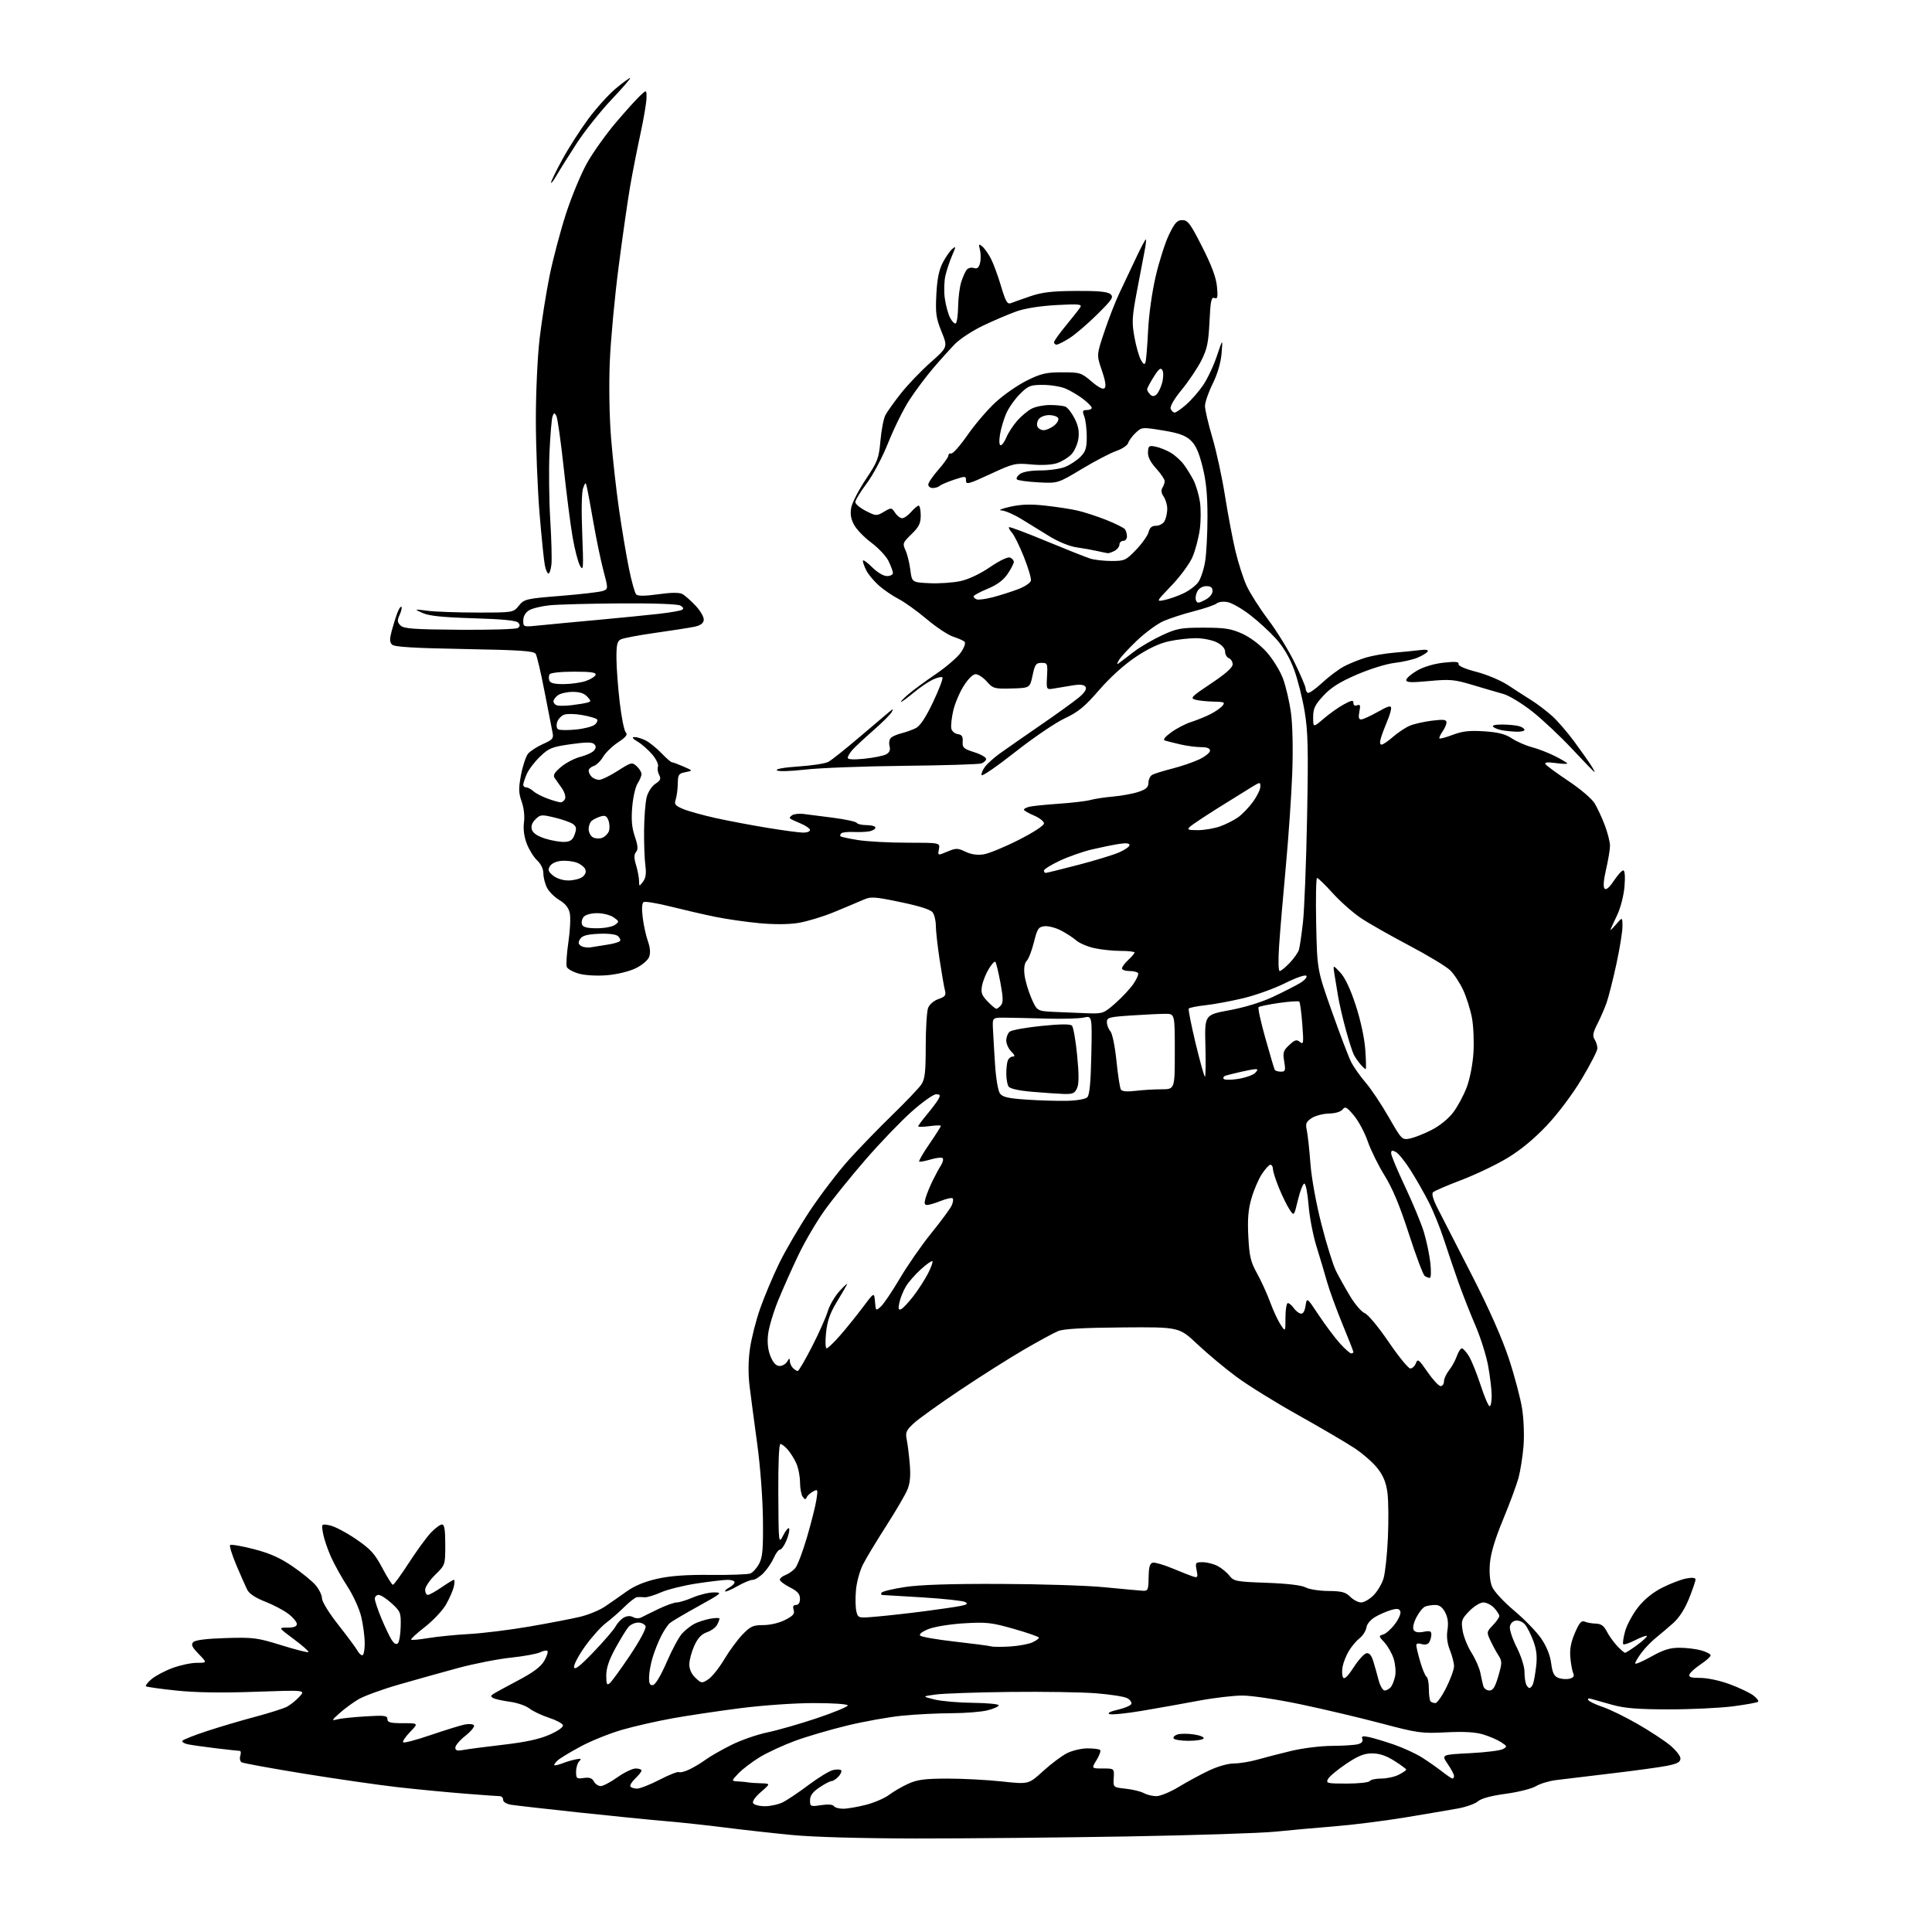 <?xml version="1.0" encoding="UTF-8" standalone="no"?>
<svg 
  version="1.1" 
  xmlns="http://www.w3.org/2000/svg" 
  xmlns:xlink="http://www.w3.org/1999/xlink" 
  xmlns:svg="http://www.w3.org/2000/svg"
  xmlns:rdf="http://www.w3.org/1999/02/22-rdf-syntax-ns#"
  xmlns:cc="http://creativecommons.org/ns#"
  xmlns:dc="http://purl.org/dc/elements/1.1/"
  viewBox="0 0 768 768"
  width="768"
  height="768"
>
<style>svg {background-color: white; }</style>"
<path stroke="none" fill="black" fill-rule="evenodd" d="M364.00,730.82C341.93,730.79 323.20,730.26 314.50,729.41C306.80,728.66 294.88,727.33 288.00,726.45C281.12,725.57 270.55,724.43 264.50,723.92C258.45,723.41 242.93,721.86 230.00,720.47C217.07,719.08 205.04,717.72 203.25,717.43C201.31,717.12 200.00,716.32 200.00,715.45C200.00,714.65 199.39,714.00 198.65,714.00C197.90,714.00 191.49,713.54 184.40,712.97C177.30,712.41 165.43,711.26 158.00,710.42C150.57,709.58 133.85,707.17 120.83,705.06C107.82,702.95 96.66,700.91 96.04,700.53C95.42,700.14 95.19,698.97 95.53,697.92C95.86,696.86 95.76,696.00 95.29,696.00C94.83,696.00 90.63,695.54 85.97,694.98C81.31,694.42 76.26,693.71 74.74,693.40C73.22,693.09 72.22,692.46 72.50,692.00C72.79,691.54 77.18,689.80 82.26,688.13C87.34,686.46 96.00,683.90 101.50,682.44C107.00,680.97 112.62,679.19 114.00,678.48C115.38,677.77 117.62,675.98 119.00,674.49C121.50,671.80 121.50,671.80 101.50,672.51C87.97,672.99 77.78,672.83 70.00,672.01C63.67,671.35 58.27,670.58 58.00,670.32C57.73,670.05 58.72,668.78 60.20,667.51C61.69,666.23 65.42,664.24 68.49,663.09C71.56,661.94 75.95,661.00 78.23,661.00C82.39,661.00 82.39,661.00 79.00,657.50C76.29,654.70 75.85,653.75 76.85,652.75C77.66,651.94 82.21,651.38 89.83,651.15C100.73,650.83 102.27,651.03 111.84,654.00C117.50,655.76 122.35,656.99 122.61,656.73C122.87,656.47 120.28,654.17 116.85,651.63C110.62,647.00 110.62,647.00 114.31,647.00C116.87,647.00 118.00,646.55 118.00,645.55C118.00,644.75 116.47,642.93 114.60,641.51C112.72,640.08 108.56,637.89 105.35,636.65C101.56,635.18 99.08,633.53 98.28,631.94C97.60,630.60 95.65,626.20 93.95,622.16C92.24,618.12 91.13,614.53 91.48,614.18C91.83,613.83 96.03,614.55 100.81,615.78C107.21,617.43 111.28,619.23 116.25,622.62C119.96,625.15 124.13,628.55 125.50,630.18C126.88,631.82 128.00,634.17 128.00,635.41C128.00,636.68 130.86,641.31 134.54,645.97C138.13,650.53 141.52,655.11 142.07,656.13C142.62,657.16 143.50,658.00 144.04,658.00C144.57,658.00 144.99,655.86 144.98,653.25C144.98,650.64 144.36,645.93 143.62,642.78C142.88,639.62 140.45,634.26 138.19,630.78C135.94,627.33 132.99,622.02 131.62,619.00C130.26,615.98 128.82,611.74 128.43,609.60C127.72,605.69 127.72,605.69 131.11,606.36C132.97,606.73 137.63,609.17 141.45,611.78C147.31,615.78 148.95,617.58 151.95,623.25C153.90,626.94 155.81,629.98 156.19,629.98C156.56,629.99 159.42,626.06 162.54,621.25C165.65,616.44 169.59,611.04 171.30,609.25C173.00,607.46 174.98,606.00 175.70,606.00C176.66,606.00 177.00,608.10 177.00,614.04C177.00,622.08 177.00,622.08 173.00,626.00C170.80,628.16 169.00,630.84 169.00,631.96C169.00,633.08 169.48,634.00 170.07,634.00C170.66,634.00 173.10,632.65 175.50,631.00C177.90,629.35 180.13,628.00 180.45,628.00C180.77,628.00 180.75,629.24 180.40,630.75C180.05,632.26 178.66,635.44 177.30,637.81C175.95,640.18 172.18,644.19 168.92,646.73C165.66,649.26 163.20,651.53 163.45,651.78C163.70,652.04 166.74,651.76 170.21,651.17C173.67,650.59 181.00,649.85 186.50,649.55C192.00,649.24 202.80,647.90 210.50,646.57C218.20,645.24 227.23,643.50 230.56,642.71C233.89,641.92 238.39,640.06 240.56,638.58C242.73,637.11 246.61,634.40 249.19,632.56C252.31,630.34 256.39,628.67 261.34,627.57C266.57,626.40 272.94,625.95 282.65,626.05C290.27,626.13 297.30,625.87 298.29,625.48C299.27,625.08 300.83,623.35 301.75,621.63C303.13,619.07 303.41,615.88 303.28,604.00C303.19,595.68 302.23,582.89 301.01,574.00C299.85,565.48 298.48,555.17 297.98,551.10C297.39,546.32 297.43,541.04 298.10,536.23C298.67,532.12 300.51,524.88 302.18,520.13C303.85,515.38 307.25,507.32 309.73,502.20C312.21,497.09 317.74,487.64 322.02,481.20C326.30,474.77 333.25,465.68 337.46,461.00C341.68,456.32 349.49,448.27 354.82,443.10C360.14,437.93 365.28,432.53 366.24,431.10C367.67,428.97 367.99,426.21 367.99,415.82C368.00,408.84 368.42,402.03 368.93,400.69C369.46,399.28 371.21,397.77 373.04,397.14C375.80,396.17 376.14,395.68 375.58,393.46C375.22,392.05 374.28,386.53 373.47,381.20C372.67,375.86 372.01,369.90 372.01,367.94C372.00,365.98 371.44,363.62 370.75,362.69C369.93,361.58 365.53,360.17 358.00,358.61C347.34,356.40 346.25,356.33 343.00,357.76C341.07,358.60 335.90,360.78 331.50,362.59C327.10,364.41 320.72,366.33 317.33,366.88C313.46,367.50 307.64,367.53 301.73,366.97C296.55,366.48 288.75,365.36 284.40,364.47C280.06,363.59 272.09,361.75 266.70,360.40C261.31,359.05 256.43,358.23 255.85,358.59C255.18,359.01 255.05,361.24 255.49,364.74C255.86,367.77 256.79,372.00 257.55,374.15C258.47,376.75 258.63,378.84 258.04,380.40C257.53,381.73 255.19,383.70 252.65,384.93C250.08,386.17 245.24,387.34 241.33,387.67C237.36,387.99 232.70,387.74 230.20,387.06C227.83,386.42 225.63,385.20 225.30,384.35C224.98,383.49 225.27,379.05 225.95,374.46C226.63,369.88 226.88,364.71 226.49,362.97C226.03,360.84 224.69,359.16 222.36,357.79C220.47,356.67 218.27,354.49 217.46,352.93C216.66,351.37 216.00,348.81 216.00,347.22C216.00,345.46 215.05,343.45 213.53,342.02C212.16,340.74 210.30,337.75 209.39,335.36C208.33,332.57 207.93,329.54 208.29,326.90C208.62,324.44 208.25,321.13 207.37,318.65C206.14,315.17 206.10,313.44 207.12,308.00C207.80,304.43 209.06,300.65 209.92,299.60C210.79,298.56 213.46,296.83 215.85,295.76C219.72,294.03 220.14,293.53 219.64,291.16C219.33,289.70 217.91,282.40 216.47,274.94C215.03,267.48 213.45,260.73 212.96,259.94C212.24,258.76 207.02,258.41 184.59,258.00C164.42,257.63 156.76,257.17 155.84,256.24C154.87,255.27 154.84,254.05 155.72,250.74C156.35,248.41 157.35,245.20 157.96,243.61C158.56,242.02 159.29,240.95 159.57,241.23C159.85,241.51 159.53,242.94 158.86,244.41C157.85,246.62 157.91,247.34 159.20,248.63C160.49,249.92 164.34,250.20 182.62,250.34C194.66,250.43 205.08,250.12 205.80,249.66C206.73,249.06 206.80,248.46 206.04,247.55C205.30,246.65 200.05,246.13 188.24,245.77C175.98,245.40 170.56,244.84 168.00,243.68C164.50,242.09 164.50,242.09 170.00,242.80C173.03,243.18 181.92,243.50 189.76,243.50C204.03,243.50 204.03,243.50 206.26,240.76C208.42,238.13 209.04,237.98 223.00,236.86C230.97,236.22 238.47,235.34 239.65,234.91C241.80,234.12 241.80,234.12 239.87,226.81C238.81,222.79 237.05,214.32 235.95,208.00C234.85,201.68 233.69,195.38 233.37,194.00C232.78,191.50 232.78,191.50 231.81,194.00C231.22,195.50 231.07,202.70 231.44,212.00C231.99,225.92 231.90,227.24 230.59,224.93C229.78,223.51 228.44,218.34 227.60,213.43C226.76,208.52 225.16,196.03 224.05,185.68C222.93,175.32 221.63,166.16 221.16,165.32C220.40,163.97 220.22,163.98 219.65,165.47C219.29,166.40 218.75,172.87 218.43,179.83C218.12,186.80 218.26,198.90 218.74,206.71C219.22,214.53 219.42,222.52 219.19,224.46C218.97,226.41 218.44,228.00 218.02,228.00C217.59,228.00 216.95,226.54 216.59,224.75C216.22,222.96 215.27,213.62 214.47,204.00C213.68,194.38 213.02,177.72 213.01,166.99C213.01,155.86 213.65,141.94 214.51,134.56C215.34,127.45 217.13,116.20 218.48,109.56C219.83,102.93 222.77,91.82 225.02,84.87C227.28,77.93 231.08,68.80 233.48,64.58C235.89,60.37 240.99,53.23 244.83,48.71C248.67,44.19 252.98,39.41 254.41,38.08C257.00,35.65 257.00,35.65 257.00,38.84C257.00,40.60 255.91,47.09 254.57,53.27C253.24,59.45 251.40,68.78 250.50,74.00C249.59,79.22 247.55,93.47 245.96,105.66C244.37,117.86 242.77,134.96 242.41,143.66C242.02,153.04 242.22,165.42 242.90,174.00C243.53,181.97 244.96,194.80 246.07,202.50C247.18,210.20 248.95,220.73 250.00,225.90C251.04,231.07 252.36,235.76 252.91,236.31C253.59,236.99 256.46,236.96 261.66,236.23C266.78,235.51 270.02,235.48 271.24,236.13C272.25,236.67 274.63,238.77 276.53,240.80C278.49,242.89 279.89,245.35 279.75,246.46C279.58,247.82 278.42,248.65 276.00,249.15C274.07,249.55 267.10,250.64 260.50,251.57C253.90,252.50 247.71,253.67 246.75,254.17C245.34,254.90 245.01,256.37 245.05,261.79C245.07,265.48 245.66,273.34 246.36,279.26C247.05,285.18 248.13,290.53 248.76,291.16C249.61,292.01 248.84,293.00 245.70,295.08C243.39,296.61 240.70,299.22 239.73,300.87C238.76,302.53 237.07,304.16 235.98,304.51C234.89,304.85 234.00,305.69 234.00,306.37C234.00,307.05 234.54,308.14 235.20,308.80C235.86,309.46 237.20,310.00 238.18,310.00C239.16,310.00 242.48,308.39 245.56,306.42C250.92,302.99 251.24,302.91 253.08,304.57C254.14,305.53 255.00,306.93 255.00,307.69C255.00,308.45 254.30,310.13 253.45,311.44C252.60,312.74 251.64,316.94 251.32,320.78C250.89,325.88 251.17,329.05 252.36,332.54C253.59,336.16 253.71,337.65 252.84,338.69C251.99,339.72 251.99,341.02 252.85,343.90C253.48,346.01 254.01,348.80 254.03,350.12C254.06,352.46 254.09,352.47 255.60,350.50C256.70,349.06 256.97,347.24 256.54,344.00C256.21,341.52 255.98,335.23 256.03,330.00C256.09,324.77 256.55,318.86 257.07,316.86C257.61,314.80 259.11,312.50 260.53,311.57C262.56,310.24 262.84,309.57 262.02,308.04C261.46,307.00 261.25,305.50 261.56,304.71C261.86,303.92 260.86,301.80 259.35,300.00C257.83,298.19 255.22,295.88 253.54,294.86C251.36,293.53 251.01,293.01 252.30,293.00C253.29,293.00 255.31,293.64 256.80,294.41C258.28,295.19 261.05,297.44 262.95,299.41C264.84,301.39 266.70,303.00 267.07,303.00C267.45,303.00 269.50,303.76 271.63,304.68C275.50,306.37 275.50,306.37 272.50,306.95C269.78,307.47 269.49,307.90 269.43,311.51C269.39,313.71 269.02,316.52 268.61,317.77C267.96,319.73 268.36,320.25 271.58,321.60C273.63,322.46 279.40,324.06 284.40,325.17C289.41,326.28 298.68,328.03 305.00,329.07C311.32,330.11 317.74,330.97 319.25,330.98C320.76,330.99 322.00,330.53 322.00,329.95C322.00,329.37 320.31,328.20 318.25,327.34C316.19,326.49 314.29,325.59 314.03,325.34C313.77,325.09 314.18,324.51 314.94,324.04C315.71,323.56 317.72,323.35 319.41,323.56C321.11,323.78 326.44,324.46 331.26,325.08C336.07,325.70 340.26,326.61 340.56,327.10C340.87,327.60 342.67,328.00 344.56,328.00C346.45,328.00 348.00,328.44 348.00,328.98C348.00,329.52 346.99,330.18 345.75,330.44C344.51,330.70 341.62,330.83 339.31,330.73C337.01,330.62 334.80,330.87 334.40,331.27C334.00,331.67 333.87,332.20 334.11,332.44C334.35,332.69 337.46,333.36 341.03,333.93C344.59,334.51 353.40,334.99 360.61,334.99C373.72,335.00 373.72,335.00 373.23,337.57C372.74,340.14 372.74,340.14 376.56,338.54C380.06,337.08 380.65,337.08 383.81,338.58C386.11,339.67 388.51,340.01 391.05,339.61C393.14,339.27 399.38,336.70 404.92,333.89C410.79,330.92 415.00,328.17 415.00,327.32C415.00,326.51 413.20,325.10 411.01,324.18C408.82,323.25 407.02,322.21 407.01,321.86C407.00,321.51 408.01,320.97 409.25,320.68C410.49,320.38 415.77,319.85 421.00,319.49C426.23,319.13 431.85,318.46 433.50,318.00C435.15,317.54 439.20,316.93 442.50,316.64C445.80,316.35 450.30,315.53 452.50,314.80C455.63,313.77 456.51,312.97 456.52,311.16C456.54,309.88 457.21,308.46 458.02,308.01C458.84,307.55 462.43,306.44 466.00,305.53C469.57,304.62 474.41,302.96 476.75,301.85C479.09,300.73 481.00,299.19 481.00,298.41C481.00,297.46 479.84,297.00 477.44,297.00C475.49,297.00 471.77,296.51 469.19,295.91C466.61,295.31 463.87,294.62 463.09,294.38C462.16,294.09 463.02,292.97 465.59,291.10C467.74,289.54 471.30,287.70 473.50,287.00C475.70,286.30 479.11,284.92 481.07,283.94C483.03,282.95 485.22,281.44 485.94,280.57C487.10,279.18 486.69,278.99 482.37,278.90C479.69,278.85 476.43,278.50 475.12,278.13C472.99,277.54 473.63,276.88 481.37,271.73C487.13,267.90 490.00,265.36 490.00,264.10C490.00,263.06 489.32,261.95 488.50,261.64C487.68,261.32 487.00,260.16 487.00,259.06C487.00,257.81 485.78,256.42 483.78,255.38C482.00,254.47 478.29,253.70 475.53,253.69C472.76,253.67 467.90,254.22 464.72,254.91C460.84,255.74 456.46,257.81 451.44,261.17C446.84,264.24 441.24,269.31 436.91,274.32C431.15,280.96 428.64,283.03 423.18,285.59C419.51,287.32 410.66,293.33 403.53,298.96C396.40,304.58 390.40,308.71 390.21,308.13C390.01,307.54 390.63,306.04 391.58,304.78C392.53,303.53 395.15,301.17 397.40,299.55C399.66,297.92 406.90,292.88 413.50,288.34C420.10,283.81 427.04,278.80 428.92,277.22C431.16,275.34 432.06,273.91 431.54,273.07C430.99,272.18 429.49,271.98 426.62,272.42C424.36,272.77 421.02,273.32 419.21,273.65C415.92,274.24 415.92,274.24 416.21,268.87C416.49,263.73 416.39,263.50 414.01,263.50C411.82,263.50 411.38,264.12 410.46,268.49C409.40,273.48 409.40,273.48 402.15,273.68C395.28,273.86 394.77,273.72 392.29,270.94C390.85,269.32 388.84,268.00 387.84,268.00C386.73,268.00 384.82,269.89 383.03,272.75C381.40,275.36 379.54,279.77 378.92,282.54C378.29,285.32 377.94,288.47 378.15,289.54C378.35,290.63 379.48,291.64 380.69,291.81C382.36,292.05 382.82,292.74 382.68,294.81C382.52,297.19 383.04,297.67 387.24,299.00C389.85,299.82 391.99,301.03 391.99,301.68C392.00,302.33 391.11,303.15 390.03,303.49C388.94,303.84 375.11,304.26 359.28,304.43C343.45,304.59 325.82,305.27 320.10,305.92C313.95,306.62 309.34,306.74 308.81,306.21C308.27,305.67 311.82,305.05 317.47,304.68C322.73,304.33 328.04,303.52 329.27,302.86C330.50,302.20 336.00,297.83 341.50,293.14C347.00,288.44 352.36,283.91 353.41,283.05C355.15,281.64 355.24,281.64 354.41,283.15C353.91,284.06 350.57,287.36 347.00,290.49C343.43,293.62 339.71,297.09 338.75,298.20C337.79,299.31 337.00,300.68 337.00,301.25C337.00,301.92 339.32,302.04 343.65,301.60C347.30,301.22 351.17,300.45 352.23,299.88C353.62,299.13 354.01,298.18 353.60,296.53C353.27,295.23 353.56,293.78 354.27,293.19C354.95,292.63 356.86,291.84 358.51,291.44C360.15,291.04 362.65,290.14 364.05,289.44C365.78,288.57 367.97,285.26 370.93,279.04C373.31,274.03 374.97,269.64 374.62,269.28C374.26,268.93 372.52,269.34 370.74,270.19C368.96,271.04 365.54,273.37 363.16,275.37C360.77,277.37 358.53,279.00 358.19,279.00C357.85,279.00 359.13,277.66 361.04,276.02C362.94,274.38 367.90,270.74 372.05,267.92C376.20,265.10 380.66,261.25 381.96,259.36C383.34,257.35 383.94,255.57 383.41,255.08C382.91,254.62 380.88,253.73 378.90,253.09C376.93,252.46 372.18,249.32 368.36,246.10C364.54,242.88 359.53,239.29 357.24,238.12C354.94,236.95 351.45,234.57 349.48,232.85C347.51,231.12 345.25,228.44 344.45,226.90C343.65,225.36 343.00,223.58 343.00,222.95C343.00,222.32 344.62,223.42 346.60,225.40C348.73,227.53 351.18,229.00 352.60,229.00C353.92,229.00 354.98,228.44 354.95,227.75C354.93,227.06 354.14,224.94 353.20,223.02C352.27,221.11 349.20,217.83 346.39,215.74C343.57,213.64 340.47,210.44 339.50,208.62C338.23,206.28 337.91,204.29 338.38,201.77C338.75,199.82 341.36,194.76 344.18,190.52C348.90,183.43 349.37,182.19 349.99,175.16C350.36,170.94 351.25,166.38 351.97,165.00C352.70,163.62 355.48,159.73 358.16,156.34C360.84,152.95 366.12,147.44 369.90,144.09C376.77,138.00 376.77,138.00 374.27,131.82C372.10,126.45 371.83,124.50 372.21,117.07C372.52,110.97 373.25,107.33 374.75,104.43C375.91,102.20 377.61,99.74 378.53,98.98C380.07,97.70 380.07,97.89 378.49,101.55C377.55,103.72 376.35,107.30 375.83,109.50C375.31,111.69 375.18,115.74 375.56,118.50C375.93,121.25 376.88,124.75 377.66,126.28C378.44,127.81 379.47,128.83 379.93,128.54C380.40,128.25 380.82,125.23 380.87,121.83C380.92,118.44 381.48,114.05 382.11,112.08C382.74,110.11 383.72,107.93 384.27,107.23C384.83,106.53 386.10,106.22 387.11,106.53C388.47,106.97 389.10,106.46 389.58,104.56C389.93,103.15 389.91,100.80 389.55,99.33C388.95,96.93 389.05,96.79 390.51,98.01C391.41,98.76 392.96,100.97 393.96,102.93C394.96,104.89 396.76,109.80 397.95,113.83C399.75,119.86 400.43,121.05 401.82,120.51C402.74,120.15 406.20,118.93 409.50,117.79C414.21,116.17 418.12,115.71 427.64,115.65C436.37,115.59 440.22,115.94 441.38,116.90C442.80,118.08 442.21,118.99 436.12,125.02C432.35,128.75 427.41,132.98 425.15,134.41C422.89,135.83 420.58,137.00 420.02,137.00C419.46,137.00 419.00,136.57 419.00,136.05C419.00,135.53 421.16,132.49 423.81,129.30C426.45,126.11 428.99,122.87 429.46,122.10C430.17,120.92 428.66,120.79 419.90,121.27C413.46,121.62 407.41,122.59 404.00,123.80C400.98,124.88 395.05,127.41 390.83,129.42C386.61,131.43 381.54,134.75 379.56,136.79C377.58,138.83 373.65,143.20 370.84,146.50C368.03,149.80 363.82,155.43 361.50,159.00C359.17,162.57 355.41,170.17 353.13,175.87C350.77,181.79 347.06,188.81 344.49,192.22C342.02,195.51 340.00,198.82 340.00,199.58C340.00,200.34 341.88,201.92 344.18,203.09C348.23,205.16 348.45,205.17 351.36,203.45C354.30,201.71 354.40,201.72 355.81,203.83C356.60,205.03 357.87,206.00 358.63,206.00C359.39,206.00 360.99,204.88 362.19,203.50C363.38,202.13 364.73,201.00 365.18,201.00C365.63,201.00 366.00,202.75 366.00,204.89C366.00,208.05 365.32,209.44 362.32,212.35C358.86,215.71 358.72,216.08 359.94,218.71C360.65,220.24 361.52,223.75 361.87,226.50C362.50,231.50 362.50,231.50 369.50,231.83C373.35,232.01 378.89,231.63 381.81,230.99C385.04,230.29 389.64,228.11 393.54,225.44C397.28,222.88 400.59,221.29 401.48,221.63C402.31,221.95 403.00,222.74 403.00,223.37C403.00,224.01 401.89,226.16 400.54,228.16C398.84,230.65 396.36,232.49 392.54,234.07C389.49,235.33 387.00,236.69 387.00,237.08C387.00,237.47 387.56,238.00 388.25,238.26C388.94,238.52 391.75,238.16 394.50,237.45C397.25,236.74 401.75,235.32 404.49,234.30C407.32,233.25 409.62,231.73 409.80,230.79C409.98,229.88 408.71,225.62 406.99,221.32C405.27,217.02 403.15,212.71 402.27,211.75C401.40,210.78 400.87,209.80 401.10,209.56C401.34,209.33 408.05,211.84 416.01,215.15C423.98,218.45 431.85,221.57 433.49,222.08C435.14,222.58 438.93,223.00 441.91,223.00C447.04,223.00 447.58,222.75 451.65,218.50C454.02,216.03 456.24,212.88 456.59,211.50C457.04,209.72 457.89,209.00 459.57,209.00C460.88,209.00 462.39,208.14 462.96,207.07C463.53,206.00 464.00,203.85 464.00,202.29C464.00,200.72 463.36,198.53 462.57,197.41C461.65,196.08 461.47,194.87 462.06,193.94C462.56,193.15 462.98,191.94 462.98,191.25C462.99,190.57 461.47,188.31 459.59,186.23C457.27,183.67 456.23,181.58 456.34,179.71C456.49,177.19 456.76,177.01 459.50,177.58C461.15,177.93 463.86,179.04 465.51,180.04C467.17,181.05 469.47,183.14 470.61,184.69C471.75,186.23 473.47,189.01 474.42,190.85C475.37,192.69 476.52,196.51 476.97,199.34C477.41,202.18 477.39,207.25 476.91,210.61C476.44,213.97 475.14,218.85 474.02,221.45C472.91,224.05 469.18,229.12 465.75,232.71C459.50,239.24 459.50,239.24 463.00,238.50C464.93,238.09 468.30,236.89 470.50,235.84C472.70,234.80 475.31,232.82 476.30,231.46C477.30,230.10 478.53,226.40 479.05,223.24C479.57,220.08 479.99,212.06 479.99,205.41C480.00,196.62 479.45,191.16 478.00,185.41C476.54,179.61 475.27,176.83 473.23,174.97C471.13,173.05 468.43,172.11 462.18,171.09C454.04,169.77 453.86,169.78 451.47,172.03C450.13,173.29 448.78,175.11 448.48,176.08C448.17,177.05 446.02,178.49 443.71,179.28C441.39,180.08 435.23,183.30 430.00,186.44C420.50,192.15 420.50,192.15 412.75,191.74C408.49,191.51 404.66,190.99 404.25,190.58C403.84,190.17 404.38,189.20 405.44,188.42C406.63,187.55 409.83,187.00 413.72,187.00C417.21,187.00 421.62,186.35 423.52,185.56C425.42,184.76 428.11,182.98 429.49,181.60C431.56,179.53 432.00,178.13 432.00,173.61C432.00,170.60 431.56,166.98 431.02,165.57C430.18,163.35 430.32,163.00 432.02,163.00C433.11,163.00 434.00,162.60 434.00,162.12C434.00,161.63 432.42,160.04 430.50,158.57C428.57,157.10 425.44,155.25 423.53,154.45C421.62,153.65 417.59,153.00 414.57,153.00C409.57,153.00 408.73,153.33 405.41,156.66C403.39,158.67 400.95,162.16 399.97,164.41C399.00,166.66 397.89,170.41 397.51,172.75C397.10,175.29 397.21,177.00 397.79,177.00C398.32,177.00 399.35,175.56 400.08,173.80C400.81,172.05 402.73,169.10 404.35,167.25C405.97,165.41 408.56,163.25 410.10,162.45C411.64,161.65 414.91,161.00 417.37,161.00C419.83,161.00 422.57,161.28 423.46,161.62C424.35,161.97 426.01,164.07 427.15,166.30C428.63,169.19 429.07,171.47 428.69,174.27C428.40,176.43 427.16,179.26 425.93,180.57C424.71,181.87 422.13,183.46 420.20,184.10C418.04,184.81 414.09,185.02 409.96,184.63C403.50,184.03 402.85,184.19 393.62,188.47C385.05,192.45 384.00,192.73 384.00,191.03C384.00,189.20 383.81,189.19 379.25,190.69C376.64,191.56 374.07,192.66 373.55,193.13C373.03,193.61 371.79,194.00 370.80,194.00C369.81,194.00 369.00,193.39 369.00,192.64C369.00,191.89 370.80,189.24 373.00,186.74C375.20,184.24 377.00,181.70 377.00,181.10C377.00,180.49 377.53,180.11 378.17,180.25C378.82,180.39 381.73,177.08 384.64,172.89C387.55,168.70 392.56,162.85 395.78,159.89C399.00,156.93 404.60,153.04 408.23,151.25C413.87,148.47 415.90,148.00 422.23,148.00C429.30,148.00 429.83,148.16 433.89,151.63C436.67,154.02 438.47,154.93 439.12,154.28C439.76,153.64 439.38,151.21 438.00,147.22C435.89,141.13 435.89,141.13 439.01,131.82C440.72,126.69 443.41,119.80 444.99,116.50C446.57,113.20 449.51,106.98 451.52,102.68C453.54,98.37 455.33,95.00 455.51,95.18C455.69,95.36 455.44,97.53 454.95,100.00C454.47,102.48 453.10,109.65 451.91,115.94C450.01,125.98 449.89,128.18 450.94,133.94C451.59,137.55 452.74,141.62 453.49,143.00C454.52,144.88 454.98,145.13 455.35,144.00C455.62,143.18 456.08,137.55 456.38,131.50C456.68,125.08 457.96,116.01 459.43,109.72C460.82,103.79 463.20,96.36 464.73,93.22C467.00,88.52 467.95,87.50 470.00,87.50C472.17,87.50 473.21,88.90 477.88,98.11C481.61,105.45 483.42,110.30 483.76,113.87C484.17,118.17 484.01,118.94 482.77,118.46C481.52,117.99 481.19,119.56 480.79,127.87C480.39,136.20 479.85,138.76 477.55,143.31C476.04,146.31 472.54,151.51 469.79,154.87C466.74,158.59 465.01,161.58 465.36,162.49C465.68,163.32 466.39,164.00 466.93,164.00C467.48,164.00 469.55,162.58 471.52,160.84C473.50,159.11 476.51,155.66 478.22,153.18C479.92,150.71 482.39,145.49 483.70,141.59C486.08,134.50 486.08,134.50 485.60,140.42C485.29,144.20 484.01,148.57 482.06,152.54C480.37,155.95 479.00,159.94 479.00,161.40C479.00,162.87 480.32,168.49 481.92,173.91C483.53,179.32 485.80,189.77 486.96,197.12C488.13,204.48 489.99,214.32 491.10,219.00C492.21,223.68 494.20,229.89 495.53,232.82C496.86,235.74 500.73,241.81 504.12,246.32C507.52,250.82 512.26,258.52 514.65,263.43C517.04,268.34 519.00,272.92 519.00,273.62C519.00,274.31 519.39,275.12 519.86,275.41C520.33,275.70 522.92,273.90 525.61,271.40C528.30,268.90 532.25,265.95 534.38,264.84C536.52,263.73 540.34,262.19 542.88,261.42C545.42,260.65 550.42,259.78 554.00,259.47C557.58,259.17 562.22,258.70 564.32,258.44C566.82,258.12 567.92,258.31 567.51,258.99C567.15,259.56 565.35,260.66 563.50,261.43C561.65,262.21 557.52,263.15 554.32,263.52C551.08,263.90 544.42,265.97 539.30,268.19C532.49,271.14 529.04,273.32 526.05,276.57C522.67,280.23 522.00,281.65 522.00,285.11C522.00,289.26 522.00,289.26 526.25,285.62C528.59,283.62 532.19,281.08 534.25,279.97C537.34,278.31 538.00,278.22 538.00,279.45C538.00,280.36 538.58,280.71 539.50,280.36C540.70,279.90 540.87,280.40 540.37,282.89C539.93,285.09 540.13,286.00 541.04,286.00C541.76,286.00 544.74,284.65 547.67,282.99C551.84,280.64 553.00,280.32 553.00,281.52C553.00,282.37 552.28,284.74 551.40,286.78C550.52,288.83 549.43,291.74 548.97,293.25C548.43,295.03 548.51,296.00 549.19,296.00C549.76,296.00 551.84,294.59 553.80,292.87C555.75,291.16 558.74,289.18 560.43,288.47C562.12,287.77 566.09,286.87 569.25,286.48C573.84,285.91 575.00,286.05 575.00,287.16C575.00,287.93 574.28,289.58 573.40,290.84C572.52,292.10 571.98,293.31 572.21,293.54C572.43,293.77 574.84,293.11 577.56,292.08C581.39,290.64 584.19,290.33 590.00,290.71C595.58,291.08 598.39,291.80 601.00,293.53C602.92,294.80 606.52,296.38 608.98,297.02C611.45,297.67 615.61,299.29 618.23,300.62C620.85,301.95 623.00,303.24 623.00,303.50C623.00,303.75 620.90,303.67 618.34,303.32C615.16,302.89 613.90,303.02 614.35,303.75C614.71,304.34 618.80,307.34 623.43,310.43C628.07,313.51 632.75,317.49 633.85,319.27C634.94,321.04 636.77,324.98 637.92,328.00C639.06,331.02 640.00,334.71 640.00,336.19C640.00,337.67 639.30,341.89 638.44,345.58C637.44,349.90 637.23,352.63 637.86,353.26C638.48,353.88 639.79,352.76 641.54,350.11C643.04,347.85 644.72,346.00 645.27,346.00C645.89,346.00 646.08,348.42 645.77,352.31C645.48,355.87 644.24,360.78 642.93,363.56C641.65,366.28 640.42,368.95 640.21,369.50C639.99,370.05 640.96,369.15 642.37,367.50C644.93,364.50 644.93,364.50 644.96,368.17C644.98,370.19 643.90,376.94 642.55,383.17C641.20,389.40 639.44,396.34 638.65,398.60C637.85,400.85 636.20,404.65 634.98,407.04C633.23,410.46 633.00,411.77 633.88,413.18C634.50,414.17 635.00,415.76 635.00,416.72C635.00,417.69 632.19,423.17 628.75,428.90C625.06,435.05 619.37,442.64 614.86,447.41C609.86,452.71 604.44,457.18 599.16,460.36C594.72,463.04 586.48,466.97 580.85,469.10C575.22,471.24 570.18,473.42 569.64,473.96C569.02,474.58 569.73,476.97 571.67,480.71C573.31,483.90 579.38,495.73 585.14,507.00C591.92,520.24 597.09,531.93 599.77,540.00C602.04,546.88 604.43,555.88 605.07,560.00C605.73,564.24 605.96,570.76 605.61,575.00C605.26,579.12 604.37,584.75 603.63,587.50C602.88,590.25 600.13,597.67 597.51,604.00C594.29,611.76 592.59,617.45 592.26,621.50C591.95,625.34 592.27,628.68 593.14,630.77C593.90,632.61 597.76,636.77 601.92,640.27C606.00,643.70 610.83,648.67 612.64,651.32C614.77,654.43 616.19,657.93 616.61,661.15C617.14,665.09 617.76,666.34 619.53,667.01C620.77,667.48 622.76,667.61 623.95,667.30C625.50,666.90 625.91,666.28 625.38,665.12C624.98,664.23 624.46,661.42 624.24,658.89C623.94,655.62 624.47,652.77 626.06,649.09C627.79,645.07 628.65,644.06 629.90,644.61C630.78,645.01 632.78,645.37 634.34,645.41C636.45,645.48 637.58,646.28 638.71,648.50C639.55,650.15 641.39,652.74 642.81,654.25C644.22,655.76 645.65,657.00 645.99,657.00C646.33,657.00 648.52,655.60 650.85,653.88C653.18,652.16 654.89,650.56 654.64,650.31C654.40,650.06 652.31,650.82 650.00,652.00C647.69,653.18 645.56,653.90 645.27,653.60C644.97,653.30 645.31,650.97 646.02,648.41C646.74,645.86 649.06,641.57 651.18,638.89C653.68,635.72 657.08,632.98 660.83,631.09C664.02,629.48 668.28,627.85 670.31,627.47C672.75,627.01 674.00,627.15 674.00,627.88C674.00,628.48 672.83,631.89 671.41,635.46C669.74,639.61 667.49,643.11 665.11,645.22C663.07,647.02 659.94,649.69 658.14,651.14C656.34,652.60 653.77,655.27 652.43,657.09C651.10,658.90 650.00,660.77 650.00,661.24C650.00,661.71 652.86,660.50 656.35,658.55C661.22,655.82 663.83,655.00 667.60,655.01C670.29,655.01 674.19,655.48 676.25,656.05C678.31,656.63 680.00,657.52 680.00,658.03C680.00,658.55 678.23,660.14 676.08,661.57C673.92,663.00 671.91,664.80 671.61,665.58C671.18,666.69 672.15,667.00 675.97,667.00C678.78,667.00 683.81,668.09 687.69,669.54C691.44,670.93 695.62,672.93 696.99,673.97C698.35,675.01 699.20,676.14 698.87,676.47C698.53,676.80 694.04,677.62 688.88,678.29C683.72,678.95 672.30,679.50 663.50,679.50C651.27,679.50 645.97,679.08 641.00,677.72C637.42,676.74 633.66,675.68 632.62,675.36C631.48,675.01 631.00,675.18 631.39,675.82C631.74,676.38 634.26,677.59 637.00,678.50C639.74,679.41 645.92,682.42 650.74,685.18C655.56,687.94 661.41,691.76 663.75,693.67C666.09,695.58 668.00,697.97 668.00,699.00C668.00,700.44 666.83,701.09 662.75,701.92C659.86,702.50 649.84,703.87 640.49,704.97C631.13,706.07 621.23,707.26 618.49,707.62C615.74,707.97 612.15,709.07 610.50,710.06C608.85,711.05 603.45,712.40 598.50,713.07C592.71,713.85 588.79,714.92 587.50,716.06C586.40,717.03 582.80,718.31 579.50,718.91C576.20,719.50 566.73,721.11 558.46,722.48C550.19,723.85 537.59,725.43 530.46,726.00C523.33,726.57 512.77,727.52 507.00,728.11C501.23,728.70 474.68,729.56 448.00,730.02C421.32,730.48 383.52,730.84 364.00,730.82zM335.16,719.00C336.84,719.00 340.93,718.29 344.26,717.43C347.59,716.57 351.72,714.79 353.43,713.48C355.15,712.17 358.57,710.19 361.03,709.07C364.64,707.43 367.62,707.04 376.50,707.02C382.55,707.01 392.31,707.52 398.19,708.15C408.88,709.31 408.88,709.31 414.57,704.11C417.70,701.25 421.99,698.03 424.09,696.95C426.20,695.88 429.89,695.00 432.29,695.00C434.70,695.00 436.96,695.29 437.32,695.65C437.68,696.01 437.04,697.81 435.91,699.65C433.84,703.00 433.84,703.00 438.39,703.00C442.94,703.00 442.94,703.00 442.72,706.75C442.50,710.50 442.50,710.50 447.50,711.04C450.25,711.33 453.48,712.12 454.68,712.79C455.89,713.45 458.14,714.00 459.68,714.00C461.23,714.00 465.20,712.36 468.50,710.36C471.80,708.35 477.20,705.43 480.50,703.86C484.02,702.18 488.16,701.00 490.53,701.00C492.75,701.00 497.02,700.29 500.03,699.43C503.04,698.57 509.10,697.01 513.50,695.96C517.90,694.91 525.10,694.03 529.50,694.01C533.90,693.99 538.54,693.69 539.81,693.35C541.29,692.96 541.91,692.22 541.56,691.29C541.11,690.13 541.65,689.98 544.25,690.53C546.04,690.91 550.46,692.24 554.08,693.49C557.70,694.74 562.65,697.00 565.08,698.52C567.51,700.04 571.14,702.57 573.14,704.14C575.15,705.71 577.06,707.00 577.39,707.00C577.73,707.00 578.00,706.53 578.00,705.95C578.00,705.37 576.87,703.23 575.48,701.20C572.97,697.50 572.97,697.50 584.26,696.92C590.48,696.61 596.40,695.87 597.43,695.30C599.20,694.31 599.16,694.15 596.70,692.54C595.27,691.60 592.06,690.22 589.57,689.47C586.42,688.52 581.92,688.27 574.77,688.63C565.09,689.12 563.62,688.92 549.00,685.05C540.48,682.80 526.08,679.39 517.00,677.49C507.89,675.57 497.56,674.01 493.94,674.01C490.34,674.00 482.46,674.93 476.44,676.07C470.42,677.20 460.32,679.01 454.00,680.07C447.68,681.14 441.82,681.72 441.00,681.37C440.07,680.98 441.38,680.31 444.42,679.62C447.12,679.00 449.51,677.97 449.73,677.32C449.95,676.67 449.19,675.64 448.05,675.03C446.92,674.42 441.38,673.56 435.74,673.11C430.11,672.66 414.70,672.42 401.50,672.57C388.30,672.72 375.02,673.18 372.00,673.59C366.50,674.34 366.50,674.34 371.50,675.58C374.25,676.25 381.11,676.85 386.75,676.90C392.39,676.96 397.00,677.40 397.00,677.88C397.00,678.37 395.00,679.27 392.56,679.88C390.11,680.50 383.70,681.01 378.31,681.03C372.91,681.04 364.15,681.47 358.84,681.99C353.52,682.51 343.62,684.27 336.84,685.91C330.05,687.55 320.68,690.30 316.00,692.03C311.32,693.75 305.02,696.67 302.00,698.51C298.98,700.35 295.18,703.24 293.56,704.93C290.63,708.00 290.63,708.00 293.56,708.15C295.18,708.24 296.95,708.41 297.50,708.54C298.05,708.66 300.26,708.82 302.42,708.88C306.33,709.00 306.33,709.00 302.50,712.32C300.17,714.32 298.95,716.10 299.39,716.82C299.79,717.47 301.91,718.00 304.11,718.00C306.30,718.00 309.54,717.27 311.30,716.38C313.06,715.48 317.65,712.39 321.50,709.50C325.35,706.61 329.67,703.97 331.10,703.64C332.53,703.31 334.00,703.33 334.35,703.69C334.71,704.04 334.26,705.16 333.35,706.17C332.44,707.18 331.19,708.00 330.58,708.00C329.97,708.00 327.78,709.14 325.73,710.54C323.04,712.36 322.00,713.79 322.00,715.65C322.00,718.13 322.17,718.20 326.41,717.57C329.12,717.16 331.07,717.31 331.47,717.95C331.83,718.53 333.49,719.00 335.16,719.00zM253.24,711.00C254.41,711.00 258.45,709.41 262.21,707.46C265.98,705.51 269.44,704.15 269.91,704.44C270.37,704.73 272.27,704.24 274.13,703.34C275.98,702.45 278.85,700.72 280.51,699.49C282.16,698.27 286.67,695.68 290.53,693.74C294.40,691.79 300.92,689.51 305.03,688.66C309.14,687.81 318.01,685.26 324.75,683.00C331.49,680.73 337.00,678.45 337.00,677.94C337.00,677.40 331.26,677.00 323.57,677.00C315.94,677.00 303.30,677.88 294.32,679.03C285.62,680.14 273.50,681.95 267.39,683.05C261.28,684.14 252.28,686.19 247.39,687.59C242.50,689.00 235.12,691.95 231.00,694.16C226.88,696.36 222.71,698.88 221.74,699.74C220.78,700.61 220.15,701.49 220.36,701.69C220.56,701.89 222.02,701.55 223.61,700.94C225.20,700.32 227.62,699.61 229.00,699.35C231.01,698.97 231.25,699.13 230.25,700.14C229.56,700.83 229.00,702.71 229.00,704.31C229.00,706.99 229.25,707.19 232.05,706.78C234.30,706.45 235.37,706.82 236.09,708.17C236.63,709.17 237.84,710.00 238.79,710.00C239.73,710.00 242.72,708.42 245.43,706.50C248.14,704.58 251.40,703.00 252.68,703.00C253.95,703.00 255.00,703.37 255.00,703.83C255.00,704.28 253.89,705.70 252.53,706.97C251.17,708.25 250.30,709.68 250.59,710.15C250.88,710.62 252.07,711.00 253.24,711.00zM535.41,709.00C540.07,709.00 544.16,708.55 544.50,708.00C544.84,707.45 546.91,707.00 549.11,707.00C551.30,707.00 554.43,706.31 556.05,705.47C557.67,704.64 559.00,703.73 559.00,703.45C559.00,703.18 556.89,701.62 554.30,699.98C551.04,697.91 548.34,697.00 545.46,697.00C542.25,697.00 539.91,697.95 535.10,701.17C531.68,703.47 528.45,706.17 527.91,707.17C527.00,708.88 527.51,709.00 535.41,709.00zM184.25,695.62C186.04,695.29 193.18,694.36 200.12,693.55C208.96,692.53 214.46,691.33 218.46,689.56C221.90,688.04 224.01,686.53 223.76,685.77C223.54,685.07 221.02,683.74 218.17,682.82C215.31,681.89 211.85,680.24 210.47,679.16C209.09,678.07 205.61,676.87 202.73,676.48C199.85,676.09 196.88,675.44 196.12,675.03C194.98,674.40 194.97,674.13 196.08,673.39C196.82,672.90 201.25,670.48 205.94,668.00C212.01,664.79 215.00,662.55 216.35,660.20C217.39,658.39 217.96,656.63 217.62,656.28C217.28,655.94 215.99,656.18 214.75,656.80C213.51,657.43 208.27,658.39 203.09,658.94C197.92,659.48 188.47,661.34 182.09,663.06C175.72,664.78 165.10,667.75 158.50,669.66C151.90,671.56 144.70,674.19 142.50,675.49C140.30,676.79 136.93,679.27 135.00,681.00C131.80,683.87 131.71,684.08 134.00,683.48C135.38,683.11 140.44,682.58 145.25,682.29C152.87,681.82 154.00,681.96 154.00,683.38C154.00,684.70 155.15,685.00 160.20,685.00C166.39,685.00 166.39,685.00 163.01,688.49C161.16,690.40 159.92,692.25 160.27,692.60C160.61,692.95 165.53,691.65 171.20,689.71C176.86,687.78 182.92,685.90 184.65,685.54C186.39,685.18 188.08,685.32 188.41,685.85C188.74,686.39 187.21,688.25 185.00,690.00C182.80,691.74 181.00,693.86 181.00,694.70C181.00,695.87 181.74,696.09 184.25,695.62zM472.50,692.00C469.54,692.00 466.86,691.58 466.54,691.07C466.23,690.56 466.92,689.84 468.08,689.47C469.25,689.10 472.19,689.10 474.62,689.47C477.05,689.83 478.78,690.55 478.46,691.06C478.14,691.58 475.46,692.00 472.50,692.00zM570.59,677.00C571.28,677.00 573.23,674.23 574.92,670.84C576.61,667.45 578.00,663.64 578.00,662.36C578.00,661.08 577.27,658.22 576.38,655.99C575.29,653.28 574.97,650.61 575.39,647.95C575.83,645.23 575.54,643.01 574.49,640.98C573.43,638.93 572.20,638.00 570.56,638.00C569.24,638.00 567.43,638.28 566.54,638.62C565.65,638.97 564.07,640.91 563.03,642.94C561.90,645.16 561.48,647.16 561.97,647.96C562.52,648.85 563.83,649.08 565.90,648.67C568.41,648.17 569.00,648.38 568.98,649.77C568.98,650.72 568.58,652.11 568.11,652.86C567.57,653.71 566.46,653.96 565.12,653.54C563.79,653.12 563.00,653.30 563.00,654.03C563.00,654.67 563.70,657.62 564.57,660.58C565.43,663.54 566.55,666.22 567.07,666.54C567.58,666.86 568.00,669.04 568.00,671.39C568.00,673.74 568.30,675.97 568.67,676.33C569.03,676.70 569.90,677.00 570.59,677.00zM550.42,672.00C551.15,672.00 552.26,671.39 552.87,670.65C553.49,669.91 554.26,667.93 554.60,666.24C554.94,664.56 554.66,661.45 553.99,659.34C553.31,657.23 551.66,654.32 550.32,652.88C548.02,650.42 547.99,650.24 549.79,649.77C550.84,649.49 552.94,647.64 554.46,645.64C555.98,643.65 556.97,641.37 556.66,640.56C556.23,639.44 555.40,639.31 552.98,640.01C551.26,640.50 548.42,641.74 546.68,642.75C544.81,643.84 543.36,645.58 543.16,646.98C542.97,648.29 541.76,650.19 540.48,651.20C539.19,652.21 537.27,654.49 536.20,656.27C535.14,658.04 534.01,660.87 533.70,662.55C533.39,664.22 533.48,666.16 533.90,666.84C534.42,667.68 535.78,666.37 538.09,662.80C539.96,659.90 542.24,657.38 543.15,657.20C544.28,656.99 545.14,657.95 545.85,660.20C546.42,662.01 547.38,665.41 547.98,667.75C548.58,670.09 549.68,672.00 550.42,672.00zM592.04,672.00C593.50,672.00 594.33,670.66 595.61,666.28C597.14,661.01 597.14,660.37 595.65,658.03C594.76,656.64 593.32,653.98 592.45,652.12C590.92,648.85 590.95,648.67 593.43,646.07C594.85,644.60 596.00,642.94 596.00,642.38C596.00,641.83 595.08,640.39 593.96,639.19C592.84,637.98 590.90,637.00 589.66,637.00C588.39,637.00 585.93,638.51 584.06,640.44C581.00,643.60 580.78,644.23 581.41,648.18C581.79,650.55 583.38,654.51 584.95,656.99C586.52,659.47 588.10,663.08 588.47,665.00C588.85,666.92 589.37,669.29 589.64,670.25C589.91,671.21 590.99,672.00 592.04,672.00zM608.00,671.00C608.43,671.00 609.06,670.29 609.39,669.41C609.73,668.54 610.29,665.39 610.64,662.42C611.11,658.43 610.81,655.75 609.50,652.25C608.52,649.64 607.03,646.69 606.17,645.71C605.31,644.72 603.69,644.04 602.56,644.21C601.33,644.38 600.38,645.38 600.19,646.66C600.02,647.85 601.26,651.55 602.94,654.88C604.62,658.22 606.00,662.49 606.00,664.39C606.00,666.29 606.27,668.55 606.61,669.42C606.94,670.29 607.57,671.00 608.00,671.00zM242.40,669.08C243.18,668.44 246.82,663.42 250.50,657.93C254.35,652.18 256.95,647.32 256.63,646.47C256.32,645.66 254.99,645.00 253.69,645.00C252.38,645.00 250.64,645.79 249.82,646.75C248.99,647.71 246.67,651.50 244.66,655.16C242.08,659.86 241.00,663.07 241.00,666.03C241.00,669.54 241.24,670.05 242.40,669.08zM259.62,669.82C260.57,669.63 262.80,665.86 265.06,660.63C267.16,655.75 269.92,650.65 271.19,649.29C272.46,647.92 274.64,646.22 276.03,645.49C277.43,644.77 280.24,643.86 282.28,643.47C284.33,643.09 286.00,643.08 286.00,643.45C286.00,643.83 285.56,644.95 285.02,645.96C284.48,646.97 282.67,648.27 280.99,648.85C278.83,649.61 277.37,651.17 275.99,654.21C274.92,656.57 274.03,659.88 274.02,661.58C274.01,663.57 274.86,665.46 276.46,666.97C278.84,669.20 279.01,669.22 281.56,667.55C283.01,666.60 285.84,663.07 287.85,659.70C289.86,656.32 293.13,651.86 295.13,649.78C298.32,646.47 299.34,646.00 303.42,646.00C306.14,646.00 309.75,645.15 312.09,643.95C315.27,642.33 315.98,641.50 315.49,639.95C315.05,638.58 315.33,638.00 316.43,638.00C317.43,638.00 318.00,637.11 318.00,635.52C318.00,633.63 317.04,632.55 314.00,631.00C311.80,629.88 310.00,628.51 310.00,627.95C310.00,627.40 311.01,626.56 312.25,626.09C313.49,625.62 315.23,624.39 316.12,623.36C317.01,622.34 319.12,616.77 320.81,611.00C322.50,605.23 324.18,598.55 324.54,596.16C325.17,592.03 325.11,591.87 323.19,592.90C322.08,593.49 320.94,594.54 320.66,595.24C320.27,596.20 319.90,596.14 319.09,595.00C318.51,594.17 318.02,591.57 318.02,589.22C318.01,586.86 317.35,583.49 316.55,581.72C315.76,579.95 314.22,577.49 313.14,576.25C312.06,575.01 310.75,574.00 310.23,574.00C309.65,574.00 309.32,581.88 309.39,593.96C309.50,613.91 309.50,613.91 311.41,610.21C312.46,608.17 313.50,607.02 313.71,607.66C313.93,608.29 313.43,610.43 312.60,612.41C311.78,614.38 310.64,616.00 310.06,616.00C309.49,616.00 308.39,617.46 307.61,619.25C306.83,621.04 305.01,623.74 303.56,625.25C302.11,626.76 300.15,628.01 299.21,628.01C298.27,628.02 295.52,629.15 293.11,630.54C290.69,631.92 288.51,632.85 288.27,632.60C288.03,632.36 288.77,631.66 289.91,631.05C291.06,630.43 292.00,629.50 292.00,628.96C292.00,628.43 290.76,628.00 289.25,628.01C287.74,628.01 282.23,628.66 277.00,629.45C271.77,630.24 265.35,631.84 262.72,633.00C260.10,634.16 257.17,635.04 256.22,634.94C255.28,634.85 253.94,634.82 253.25,634.88C252.56,634.95 250.30,636.69 248.22,638.75C246.14,640.81 242.81,643.72 240.83,645.21C238.85,646.71 235.12,650.88 232.54,654.49C229.97,658.10 228.01,661.82 228.19,662.75C228.43,663.99 230.56,662.32 236.01,656.64C240.13,652.34 244.07,647.75 244.77,646.44C245.47,645.13 246.94,643.57 248.03,642.98C249.31,642.30 250.63,642.25 251.70,642.85C252.63,643.37 254.06,643.42 254.93,642.95C255.80,642.49 258.90,640.96 261.83,639.55C264.76,638.15 267.99,637.00 269.00,637.00C270.01,637.00 272.93,636.10 275.50,635.00C278.07,633.90 281.82,633.00 283.83,633.01C287.31,633.02 286.98,633.31 277.63,638.49C272.19,641.50 267.10,644.50 266.30,645.16C265.51,645.83 263.95,648.14 262.84,650.31C261.73,652.49 260.19,656.34 259.42,658.88C258.65,661.42 258.02,665.00 258.01,666.82C258.00,669.36 258.39,670.07 259.62,669.82zM401.59,654.50C404.93,654.28 408.87,653.56 410.34,652.89C411.80,652.22 413.00,651.38 413.00,651.01C413.00,650.64 408.53,649.07 403.06,647.52C394.11,644.97 392.13,644.75 383.21,645.29C377.65,645.63 371.44,646.64 369.08,647.58C366.52,648.61 365.23,649.63 365.79,650.19C366.29,650.69 372.51,651.77 379.60,652.57C386.70,653.37 393.18,654.22 394.00,654.46C394.82,654.70 398.24,654.71 401.59,654.50zM158.17,653.23C158.71,652.69 159.21,649.67 159.28,646.51C159.41,641.10 159.21,640.58 155.72,637.38C153.69,635.52 151.35,634.00 150.51,634.00C149.68,634.00 149.00,634.69 149.00,635.53C149.00,636.37 150.16,639.86 151.59,643.28C153.01,646.70 154.85,650.56 155.68,651.86C156.66,653.40 157.53,653.87 158.17,653.23zM348.80,642.59C353.04,642.22 361.45,641.28 367.50,640.49C373.55,639.71 380.01,638.76 381.86,638.38C384.50,637.85 384.88,637.51 383.64,636.82C382.77,636.33 375.18,635.51 366.78,634.99C358.38,634.48 351.14,634.04 350.69,634.03C350.25,634.01 350.13,633.60 350.44,633.10C350.74,632.61 354.93,631.60 359.74,630.87C365.69,629.96 377.80,629.56 397.50,629.63C413.45,629.68 432.12,630.27 439.00,630.95C445.88,631.62 452.62,632.24 454.00,632.33C456.37,632.49 456.50,632.22 456.59,627.00C456.67,622.81 457.07,621.43 458.29,621.19C459.17,621.02 462.73,622.06 466.19,623.51C469.66,624.96 473.36,626.41 474.41,626.73C476.08,627.24 476.24,626.93 475.68,624.16C475.08,621.17 475.21,621.00 478.07,621.00C479.74,621.00 482.39,621.67 483.96,622.48C485.54,623.29 487.67,625.03 488.70,626.34C490.45,628.58 491.35,628.75 503.53,629.19C511.75,629.49 517.42,630.16 519.00,631.02C520.38,631.77 524.42,632.41 528.00,632.44C533.36,632.49 534.89,632.89 536.75,634.75C537.99,635.99 539.93,637.00 541.08,637.00C542.22,637.00 544.43,635.73 545.98,634.17C547.54,632.62 549.34,629.58 549.98,627.42C550.63,625.26 551.41,618.04 551.71,611.37C552.01,604.70 551.94,596.70 551.56,593.60C551.05,589.51 549.98,586.81 547.67,583.79C545.92,581.50 541.70,577.79 538.29,575.56C534.88,573.33 524.85,567.45 516.00,562.50C507.14,557.55 496.16,550.74 491.58,547.36C487.01,543.98 479.99,538.13 475.99,534.36C468.73,527.50 468.73,527.50 446.27,527.67C430.63,527.79 422.85,528.23 420.65,529.12C418.92,529.83 412.76,533.17 406.96,536.55C401.16,539.92 389.69,547.19 381.46,552.70C373.23,558.21 364.99,564.13 363.14,565.86C360.22,568.59 359.86,569.45 360.44,572.26C360.80,574.04 361.35,578.44 361.65,582.04C362.04,586.70 361.76,589.63 360.68,592.23C359.84,594.23 356.03,600.74 352.21,606.69C348.40,612.63 344.26,619.49 343.03,621.93C341.79,624.36 340.54,628.94 340.26,632.09C339.97,635.24 340.05,639.05 340.42,640.54C341.10,643.27 341.10,643.27 348.80,642.59zM592.15,559.00C592.62,559.00 592.98,557.09 592.97,554.75C592.95,552.41 592.32,547.12 591.57,543.00C590.82,538.88 588.55,531.67 586.54,527.00C584.52,522.33 581.51,514.67 579.84,510.00C578.18,505.32 575.58,497.68 574.07,493.00C572.56,488.32 569.84,481.58 568.03,478.01C566.22,474.45 562.95,468.70 560.76,465.24C558.58,461.79 555.94,458.50 554.90,457.95C553.42,457.15 553.00,457.27 553.00,458.45C553.00,459.29 555.48,465.23 558.52,471.67C561.55,478.10 564.90,486.16 565.96,489.59C567.01,493.02 568.19,498.56 568.57,501.91C568.95,505.27 568.86,507.99 568.38,507.98C567.90,507.98 566.99,507.64 566.37,507.23C565.74,506.83 562.90,499.30 560.06,490.50C556.44,479.29 553.54,472.33 550.38,467.27C547.91,463.29 544.90,457.18 543.69,453.70C542.49,450.21 540.01,445.59 538.20,443.43C535.35,440.04 534.73,439.71 533.70,441.03C532.98,441.95 530.79,442.60 528.27,442.65C525.94,442.70 522.86,443.52 521.42,444.46C519.19,445.92 518.90,446.64 519.48,449.34C519.85,451.08 520.50,457.00 520.91,462.50C521.36,468.38 523.17,478.37 525.32,486.75C527.32,494.59 529.92,502.91 531.09,505.25C532.27,507.59 534.80,512.12 536.73,515.32C538.65,518.52 541.26,521.53 542.52,522.01C543.80,522.50 548.00,527.56 552.01,533.44C555.96,539.25 559.84,544.00 560.63,544.00C561.42,544.00 562.41,543.05 562.84,541.90C563.54,540.01 564.01,540.37 567.48,545.40C569.60,548.48 571.93,551.00 572.67,551.00C573.40,551.00 574.00,550.16 574.00,549.13C574.00,548.11 574.92,546.11 576.04,544.68C577.16,543.26 578.55,540.72 579.13,539.05C579.72,537.37 580.61,536.00 581.11,536.00C581.62,536.00 582.89,537.42 583.95,539.15C585.00,540.88 587.08,546.06 588.58,550.65C590.07,555.24 591.68,559.00 592.15,559.00zM317.11,545.00C317.50,545.00 320.06,540.61 322.81,535.25C325.55,529.89 328.37,523.58 329.06,521.22C329.76,518.87 331.86,515.27 333.73,513.22C335.61,511.18 336.95,509.95 336.72,510.50C336.50,511.05 334.67,514.20 332.67,517.50C329.94,521.99 328.86,525.08 328.37,529.75C328.00,533.24 328.11,535.99 328.61,535.99C329.10,535.98 331.55,533.62 334.06,530.74C336.57,527.86 340.62,522.83 343.06,519.56C347.50,513.63 347.50,513.63 347.82,517.41C348.13,521.15 348.15,521.17 350.18,519.35C351.30,518.33 354.69,513.31 357.71,508.18C360.73,503.06 366.35,494.96 370.22,490.18C374.08,485.41 377.71,480.49 378.28,479.25C378.86,478.01 379.05,476.71 378.70,476.37C378.36,476.03 376.26,476.48 374.02,477.37C371.79,478.27 369.33,479.00 368.55,479.00C367.49,479.00 367.33,478.32 367.93,476.24C368.37,474.72 369.60,471.68 370.67,469.49C371.74,467.29 373.25,464.51 374.02,463.30C374.79,462.08 375.11,460.77 374.72,460.39C374.33,460.00 372.17,460.23 369.91,460.91C367.65,461.59 365.61,461.95 365.38,461.72C365.15,461.48 366.99,458.32 369.48,454.69C371.97,451.06 374.00,447.85 374.00,447.56C374.00,447.27 371.98,447.32 369.50,447.66C367.02,447.99 365.00,448.03 365.00,447.73C365.00,447.43 366.59,445.28 368.54,442.95C370.49,440.62 372.53,437.87 373.08,436.85C373.89,435.34 373.71,435.00 372.09,435.00C370.99,435.00 366.57,438.16 362.25,442.02C357.93,445.88 349.69,454.47 343.95,461.10C338.20,467.73 330.91,476.78 327.75,481.20C324.58,485.62 319.92,493.57 317.39,498.87C314.85,504.17 311.22,512.33 309.31,517.00C307.41,521.67 305.61,527.75 305.31,530.51C304.95,533.87 305.28,536.74 306.33,539.26C307.40,541.81 308.53,543.00 309.90,543.00C311.00,543.00 312.36,542.21 312.92,541.25C313.76,539.81 313.94,539.77 313.97,541.05C313.99,541.90 314.54,543.14 315.20,543.80C315.86,544.46 316.72,545.00 317.11,545.00zM537.12,538.00C537.60,538.00 538.00,537.76 538.00,537.46C538.00,537.16 536.02,532.10 533.59,526.21C531.17,520.32 528.43,512.80 527.50,509.50C526.58,506.20 524.70,499.90 523.33,495.50C521.96,491.10 520.53,483.68 520.17,479.00C519.80,474.32 519.05,470.50 518.50,470.50C517.95,470.50 516.80,473.43 515.95,477.00C514.39,483.50 514.39,483.50 512.59,480.76C511.60,479.26 509.72,475.43 508.42,472.26C507.11,469.09 506.04,465.71 506.02,464.75C506.01,463.79 505.56,463.00 505.01,463.00C504.47,463.00 502.93,464.69 501.59,466.75C500.24,468.81 498.38,473.17 497.45,476.44C496.18,480.86 495.87,484.74 496.23,491.60C496.64,499.44 497.16,501.63 499.68,506.16C501.31,509.10 503.65,514.22 504.87,517.54C506.09,520.87 507.97,524.92 509.04,526.54C510.99,529.50 510.99,529.50 510.99,523.75C511.00,520.59 511.42,518.00 511.94,518.00C512.46,518.00 513.50,518.87 514.24,519.93C514.98,520.99 516.23,522.01 517.01,522.18C517.96,522.39 518.62,521.35 518.97,519.08C519.50,515.67 519.50,515.67 524.27,522.86C526.90,526.81 530.66,531.83 532.64,534.02C534.62,536.21 536.63,538.00 537.12,538.00zM358.17,520.44C358.90,520.14 361.13,517.78 363.11,515.20C365.10,512.61 367.72,508.54 368.93,506.15C370.15,503.76 370.92,501.59 370.66,501.33C370.39,501.06 368.35,502.50 366.11,504.52C363.87,506.54 361.18,509.61 360.13,511.35C359.08,513.08 357.91,515.96 357.53,517.75C357.00,520.25 357.15,520.87 358.17,520.44zM560.38,452.60C562.10,452.27 565.96,450.76 568.96,449.24C572.20,447.60 575.72,444.77 577.62,442.27C579.39,439.96 581.82,435.46 583.02,432.28C584.29,428.93 585.42,423.14 585.72,418.50C585.99,414.10 585.73,407.85 585.12,404.61C584.51,401.36 582.95,396.41 581.66,393.61C580.36,390.80 578.04,387.26 576.50,385.74C574.96,384.22 567.58,379.76 560.10,375.82C552.62,371.88 543.97,366.96 540.88,364.88C537.79,362.80 532.80,358.38 529.78,355.05C526.77,351.72 523.97,349.00 523.56,349.00C523.15,349.00 522.99,357.21 523.20,367.25C523.59,385.50 523.59,385.50 529.42,402.00C532.63,411.07 536.08,420.15 537.10,422.16C538.12,424.17 540.71,427.85 542.85,430.33C545.00,432.82 549.12,438.98 552.01,444.02C557.15,452.99 557.33,453.18 560.38,452.60zM424.23,437.59C428.13,437.50 431.50,436.90 432.23,436.17C433.12,435.29 433.60,430.20 433.82,419.33C434.14,403.75 434.14,403.75 430.82,404.49C428.99,404.90 422.32,405.09 416.00,404.91C409.68,404.73 402.25,404.56 399.50,404.54C394.50,404.50 394.50,404.50 394.71,409.00C394.83,411.48 395.20,417.86 395.55,423.18C395.90,428.67 396.75,433.65 397.50,434.68C398.56,436.12 400.77,436.63 408.17,437.12C413.30,437.47 420.53,437.68 424.23,437.59zM422.77,434.86C420.42,434.78 414.74,434.39 410.14,433.99C404.79,433.52 401.46,432.76 400.90,431.88C400.42,431.12 400.02,428.85 400.02,426.83C400.01,424.81 400.27,422.45 400.61,421.58C400.94,420.71 401.84,420.00 402.61,420.00C403.60,420.00 403.42,419.42 402.00,418.00C400.90,416.90 400.00,414.93 400.00,413.62C400.00,412.31 400.62,410.73 401.37,410.11C402.12,409.48 407.77,408.46 413.92,407.83C421.51,407.06 425.42,407.02 426.11,407.71C426.67,408.27 427.60,413.57 428.18,419.47C428.93,427.16 428.92,430.89 428.13,432.60C427.21,434.63 426.38,434.98 422.77,434.86zM451.39,433.63C454.20,433.29 458.86,433.01 461.75,433.01C467.00,433.00 467.00,433.00 467.00,418.00C467.00,403.00 467.00,403.00 463.25,403.01C461.19,403.01 455.11,403.30 449.75,403.66C440.85,404.25 440.00,404.48 440.00,406.32C440.00,407.43 440.62,409.05 441.38,409.92C442.17,410.82 443.21,415.88 443.81,421.73C444.38,427.35 445.17,432.47 445.56,433.10C446.03,433.86 448.01,434.04 451.39,433.63zM492.15,428.89C495.02,428.43 498.05,427.37 498.90,426.53C500.00,425.43 500.07,425.00 499.16,425.00C498.46,425.00 495.77,425.49 493.19,426.09C490.61,426.69 487.91,427.36 487.19,427.58C486.46,427.80 486.11,428.37 486.41,428.85C486.70,429.32 489.27,429.34 492.15,428.89zM478.98,428.00C479.27,428.00 479.35,422.47 479.17,415.70C478.85,403.40 478.85,403.40 488.67,401.59C494.70,400.48 501.40,398.43 506.00,396.28C510.12,394.34 515.00,391.86 516.82,390.76C518.69,389.63 519.77,388.37 519.28,387.88C518.80,387.40 515.10,388.69 510.87,390.81C506.72,392.90 499.31,395.57 494.41,396.76C489.51,397.94 482.68,399.21 479.23,399.59C475.78,399.96 472.77,400.57 472.54,400.94C472.31,401.31 473.55,407.55 475.29,414.81C477.04,422.06 478.70,428.00 478.98,428.00zM509.15,426.00C510.96,426.00 511.10,425.58 510.49,421.95C509.89,418.39 510.13,417.61 512.50,415.41C514.76,413.31 515.44,413.12 516.76,414.21C518.17,415.37 518.26,414.65 517.68,407.10C517.33,402.49 516.79,398.46 516.49,398.16C516.19,397.86 512.56,398.10 508.42,398.69C504.28,399.29 500.62,400.04 500.30,400.37C499.97,400.69 501.19,406.26 503.01,412.73C504.83,419.20 506.50,424.84 506.72,425.25C506.94,425.66 508.03,426.00 509.15,426.00zM542.87,425.00C542.63,425.00 541.70,424.14 540.80,423.08C539.90,422.02 538.72,420.34 538.19,419.33C537.66,418.32 536.24,413.90 535.03,409.50C533.81,405.10 532.41,399.02 531.90,396.00C531.39,392.98 530.73,388.93 530.42,387.00C529.87,383.50 529.87,383.50 532.76,386.57C534.65,388.58 536.79,393.10 538.91,399.57C540.86,405.55 542.38,412.59 542.72,417.25C543.03,421.51 543.10,425.00 542.87,425.00zM432.56,402.80C438.38,402.99 438.81,402.83 443.44,398.75C446.09,396.41 449.30,392.96 450.58,391.08C451.86,389.20 452.68,387.29 452.40,386.83C452.11,386.37 450.56,386.00 448.94,386.00C447.32,386.00 446.00,385.53 446.00,384.95C446.00,384.38 447.12,382.86 448.50,381.59C449.88,380.31 451.00,378.98 451.00,378.64C451.00,378.29 448.55,378.00 445.55,378.00C442.55,378.00 437.86,377.52 435.13,376.93C432.39,376.35 429.11,374.95 427.83,373.84C426.55,372.72 423.78,370.92 421.67,369.84C419.57,368.76 416.64,368.02 415.17,368.19C412.81,368.46 412.33,369.19 411.01,374.50C410.20,377.80 408.91,381.14 408.15,381.93C407.26,382.86 406.94,384.79 407.25,387.43C407.50,389.67 408.72,393.84 409.96,396.71C412.21,401.92 412.21,401.92 419.36,402.26C423.28,402.45 429.23,402.69 432.56,402.80zM396.06,401.00C396.44,401.00 397.28,400.36 397.93,399.58C398.83,398.50 398.77,396.40 397.66,390.53C396.87,386.32 395.97,382.64 395.66,382.33C395.36,382.02 394.18,383.29 393.06,385.14C391.93,386.99 390.72,389.99 390.38,391.82C389.86,394.57 390.23,395.63 392.56,398.07C394.11,399.68 395.68,401.00 396.06,401.00zM508.70,386.00C509.20,386.00 511.00,384.54 512.69,382.75C514.39,380.96 516.04,378.60 516.36,377.50C516.68,376.40 517.40,371.49 517.95,366.60C518.50,361.70 519.23,343.03 519.58,325.10C520.11,297.80 519.96,290.93 518.62,282.84C517.74,277.53 515.84,269.98 514.38,266.06C512.66,261.41 510.17,257.19 507.24,253.92C504.77,251.17 500.12,246.90 496.93,244.45C493.73,241.99 489.74,239.70 488.06,239.36C486.33,239.02 484.41,239.24 483.64,239.88C482.90,240.50 478.83,241.89 474.61,242.97C470.39,244.05 464.91,245.83 462.44,246.92C459.97,248.02 455.21,251.52 451.88,254.70C448.54,257.88 445.33,261.39 444.74,262.49C443.85,264.16 443.91,264.31 445.09,263.39C445.86,262.77 448.53,260.75 451.00,258.88C453.48,257.02 458.43,254.15 462.00,252.50C467.85,249.80 469.49,249.50 478.50,249.51C486.87,249.51 489.36,249.90 493.78,251.89C496.94,253.32 500.83,256.24 503.48,259.18C505.90,261.89 508.84,266.62 509.99,269.70C511.14,272.78 512.58,278.94 513.18,283.40C513.84,288.26 514.04,297.89 513.68,307.50C513.35,316.30 512.20,332.95 511.13,344.50C510.05,356.05 508.86,370.11 508.48,375.75C508.07,381.76 508.16,386.00 508.70,386.00zM235.00,376.55C236.38,376.31 239.41,375.82 241.74,375.47C244.08,375.11 246.21,374.47 246.48,374.03C246.76,373.59 246.35,372.70 245.58,372.06C244.74,371.37 241.65,371.02 237.94,371.20C233.27,371.42 231.43,371.95 230.60,373.28C229.75,374.65 229.84,375.28 231.00,376.03C231.82,376.56 233.62,376.80 235.00,376.55zM237.28,369.00C240.21,369.00 243.44,368.40 244.45,367.66C246.21,366.38 246.18,366.24 243.92,364.66C242.62,363.75 239.69,363.00 237.40,363.00C234.94,363.00 232.74,363.61 232.01,364.49C231.33,365.31 231.04,366.66 231.36,367.49C231.77,368.58 233.43,369.00 237.28,369.00zM225.92,350.00C227.95,350.00 230.45,349.39 231.47,348.64C232.62,347.81 233.08,346.65 232.69,345.63C232.34,344.72 230.83,343.50 229.33,342.94C227.84,342.37 225.06,342.04 223.16,342.20C221.14,342.38 219.24,343.25 218.60,344.31C217.71,345.79 217.94,346.49 219.86,348.06C221.25,349.20 223.74,350.00 225.92,350.00zM415.65,347.00C416.01,347.00 421.75,345.59 428.40,343.86C435.06,342.13 442.41,339.89 444.75,338.89C447.09,337.89 449.00,336.57 449.00,335.95C449.00,335.19 447.62,335.04 444.75,335.49C442.41,335.85 437.57,336.84 434.00,337.68C430.43,338.53 424.69,340.54 421.25,342.16C417.81,343.78 415.00,345.53 415.00,346.05C415.00,346.57 415.29,347.00 415.65,347.00zM224.48,334.67C226.79,334.54 227.69,333.85 228.46,331.65C229.26,329.36 229.13,328.57 227.77,327.57C226.84,326.89 223.57,325.74 220.49,325.00C215.22,323.73 214.78,323.78 212.84,325.71C211.45,327.10 211.00,328.43 211.45,329.84C211.88,331.21 213.71,332.41 216.80,333.38C219.39,334.18 222.84,334.76 224.48,334.67zM239.36,333.06C240.44,332.66 241.65,331.47 242.04,330.42C242.42,329.36 242.35,327.46 241.88,326.18C241.19,324.35 240.54,324.01 238.76,324.55C237.52,324.93 235.94,325.69 235.25,326.24C234.56,326.79 234.00,328.29 234.00,329.57C234.00,330.85 234.76,332.33 235.69,332.85C236.62,333.37 238.27,333.47 239.36,333.06zM476.16,330.00C478.68,330.00 482.63,329.33 484.94,328.52C487.25,327.71 490.49,326.07 492.15,324.89C493.82,323.71 496.49,320.93 498.09,318.72C499.69,316.51 501.00,313.82 501.00,312.75C501.00,310.82 500.97,310.82 497.75,312.76C495.96,313.84 490.00,317.55 484.50,320.99C479.00,324.44 473.84,327.87 473.04,328.63C471.78,329.80 472.23,330.00 476.16,330.00zM222.78,318.93C223.49,318.97 224.32,318.32 224.64,317.49C224.96,316.66 224.38,314.80 223.36,313.35C222.34,311.90 221.05,310.07 220.50,309.28C219.74,308.19 220.35,307.13 223.00,304.88C224.93,303.25 228.40,301.43 230.72,300.85C233.04,300.26 235.47,299.13 236.13,298.35C237.00,297.29 237.02,296.62 236.20,295.80C235.37,294.97 232.91,294.98 226.82,295.84C219.39,296.90 218.19,297.38 214.67,300.76C212.52,302.82 210.14,305.95 209.38,307.72C208.62,309.49 208.00,311.40 208.00,311.97C208.00,312.54 208.53,313.00 209.17,313.00C209.82,313.00 211.08,313.67 211.99,314.49C212.89,315.31 215.40,316.63 217.57,317.42C219.73,318.21 222.08,318.89 222.78,318.93zM633.87,306.93C633.66,306.90 629.67,302.77 625.00,297.77C620.33,292.77 613.18,286.05 609.11,282.84C605.05,279.63 599.88,276.49 597.61,275.86C595.35,275.23 589.86,273.63 585.41,272.29C578.09,270.10 576.44,269.95 568.16,270.72C561.04,271.39 559.00,271.31 559.00,270.34C559.00,269.65 560.91,267.97 563.25,266.61C565.83,265.10 569.97,263.86 573.79,263.43C578.51,262.91 580.02,263.04 579.79,263.94C579.61,264.69 582.33,265.89 586.93,267.08C591.01,268.13 596.64,270.51 599.43,272.35C602.22,274.19 606.43,276.91 608.80,278.39C611.16,279.88 614.86,282.69 617.02,284.64C619.18,286.59 623.15,291.18 625.83,294.84C628.52,298.50 631.51,302.74 632.47,304.25C633.44,305.76 634.07,306.97 633.87,306.93zM228.85,290.01C232.09,289.70 235.50,288.83 236.42,288.07C237.34,287.31 237.73,286.34 237.29,285.92C236.86,285.50 234.21,284.74 231.42,284.24C228.62,283.74 225.40,283.68 224.25,284.10C223.11,284.52 221.86,285.86 221.48,287.06C221.09,288.30 221.25,289.54 221.86,289.91C222.45,290.28 225.60,290.33 228.85,290.01zM602.75,290.86C600.96,290.79 598.38,290.53 597.00,290.28C595.62,290.03 594.07,289.42 593.55,288.92C592.97,288.36 594.33,288.01 597.05,288.01C599.50,288.02 602.51,288.30 603.75,288.63C604.99,288.96 606.00,289.63 606.00,290.12C606.00,290.60 604.54,290.94 602.75,290.86zM227.00,280.35C229.47,280.06 232.32,279.60 233.32,279.33C235.05,278.84 235.06,278.72 233.42,276.91C232.24,275.61 230.39,275.01 227.60,275.03C225.34,275.05 222.71,275.66 221.75,276.39C220.79,277.12 220.00,278.20 220.00,278.78C220.00,279.36 220.56,280.07 221.25,280.35C221.94,280.63 224.53,280.63 227.00,280.35zM224.22,271.94C227.12,271.91 231.04,271.35 232.92,270.69C234.81,270.04 236.53,268.94 236.76,268.25C237.06,267.31 234.91,267.00 228.14,267.00C222.93,267.00 218.84,267.44 218.47,268.05C218.11,268.62 218.07,269.75 218.38,270.55C218.77,271.57 220.48,271.98 224.22,271.94zM214.75,248.58C218.46,248.20 228.70,247.23 237.50,246.43C246.30,245.62 257.23,244.54 261.78,244.02C266.33,243.51 270.55,242.78 271.16,242.40C271.87,241.96 271.63,241.37 270.46,240.72C269.38,240.11 259.84,239.77 246.58,239.86C234.44,239.94 221.80,240.28 218.50,240.61C215.20,240.95 211.49,241.86 210.25,242.64C208.85,243.51 208.00,245.03 208.00,246.66C208.00,249.28 208.00,249.28 214.75,248.58zM478.98,238.51C480.79,237.57 482.00,236.16 482.00,234.97C482.00,233.54 481.32,233.00 479.54,233.00C478.06,233.00 476.62,233.84 475.96,235.08C475.35,236.22 475.10,237.81 475.41,238.61C475.89,239.88 476.36,239.86 478.98,238.51zM440.32,219.90C439.87,219.84 437.93,219.44 436.00,219.01C434.07,218.57 430.42,217.93 427.87,217.57C425.23,217.19 420.71,215.36 417.37,213.31C414.14,211.32 409.05,208.19 406.06,206.35C403.07,204.51 399.47,202.95 398.06,202.90C396.65,202.84 398.20,202.19 401.50,201.45C405.89,200.47 409.64,200.34 415.50,200.99C419.90,201.47 425.64,202.35 428.25,202.94C430.86,203.53 436.04,205.21 439.75,206.68C443.46,208.16 446.83,209.84 447.23,210.43C447.64,211.02 447.98,212.29 447.98,213.25C447.99,214.21 447.32,215.00 446.50,215.00C445.68,215.00 445.00,215.66 445.00,216.46C445.00,217.27 444.13,218.40 443.07,218.96C442.00,219.53 440.76,219.95 440.32,219.90zM414.86,171.00C415.91,171.00 417.80,170.17 419.05,169.16C420.33,168.12 421.01,166.82 420.60,166.16C420.21,165.52 418.61,165.00 417.06,165.00C415.51,165.00 413.69,165.67 413.01,166.49C412.33,167.31 412.04,168.66 412.36,169.49C412.68,170.32 413.80,171.00 414.86,171.00zM459.66,156.87C460.38,156.27 461.41,154.19 461.95,152.24C462.49,150.25 462.55,148.02 462.08,147.18C461.41,145.99 460.68,146.55 458.62,149.81C457.18,152.09 456.00,154.33 456.00,154.78C456.00,155.23 456.53,156.13 457.18,156.78C458.03,157.63 458.71,157.65 459.66,156.87zM221.29,69.66C220.08,71.77 219.07,73.10 219.04,72.60C219.02,72.11 221.03,67.97 223.52,63.41C226.01,58.85 230.65,51.61 233.83,47.31C237.02,43.01 241.91,37.59 244.70,35.25C247.49,32.91 250.10,31.00 250.50,31.00C250.89,31.00 247.57,34.85 243.11,39.56C238.65,44.27 232.42,52.11 229.25,56.97C226.09,61.84 222.51,67.55 221.29,69.66z" />

</svg>